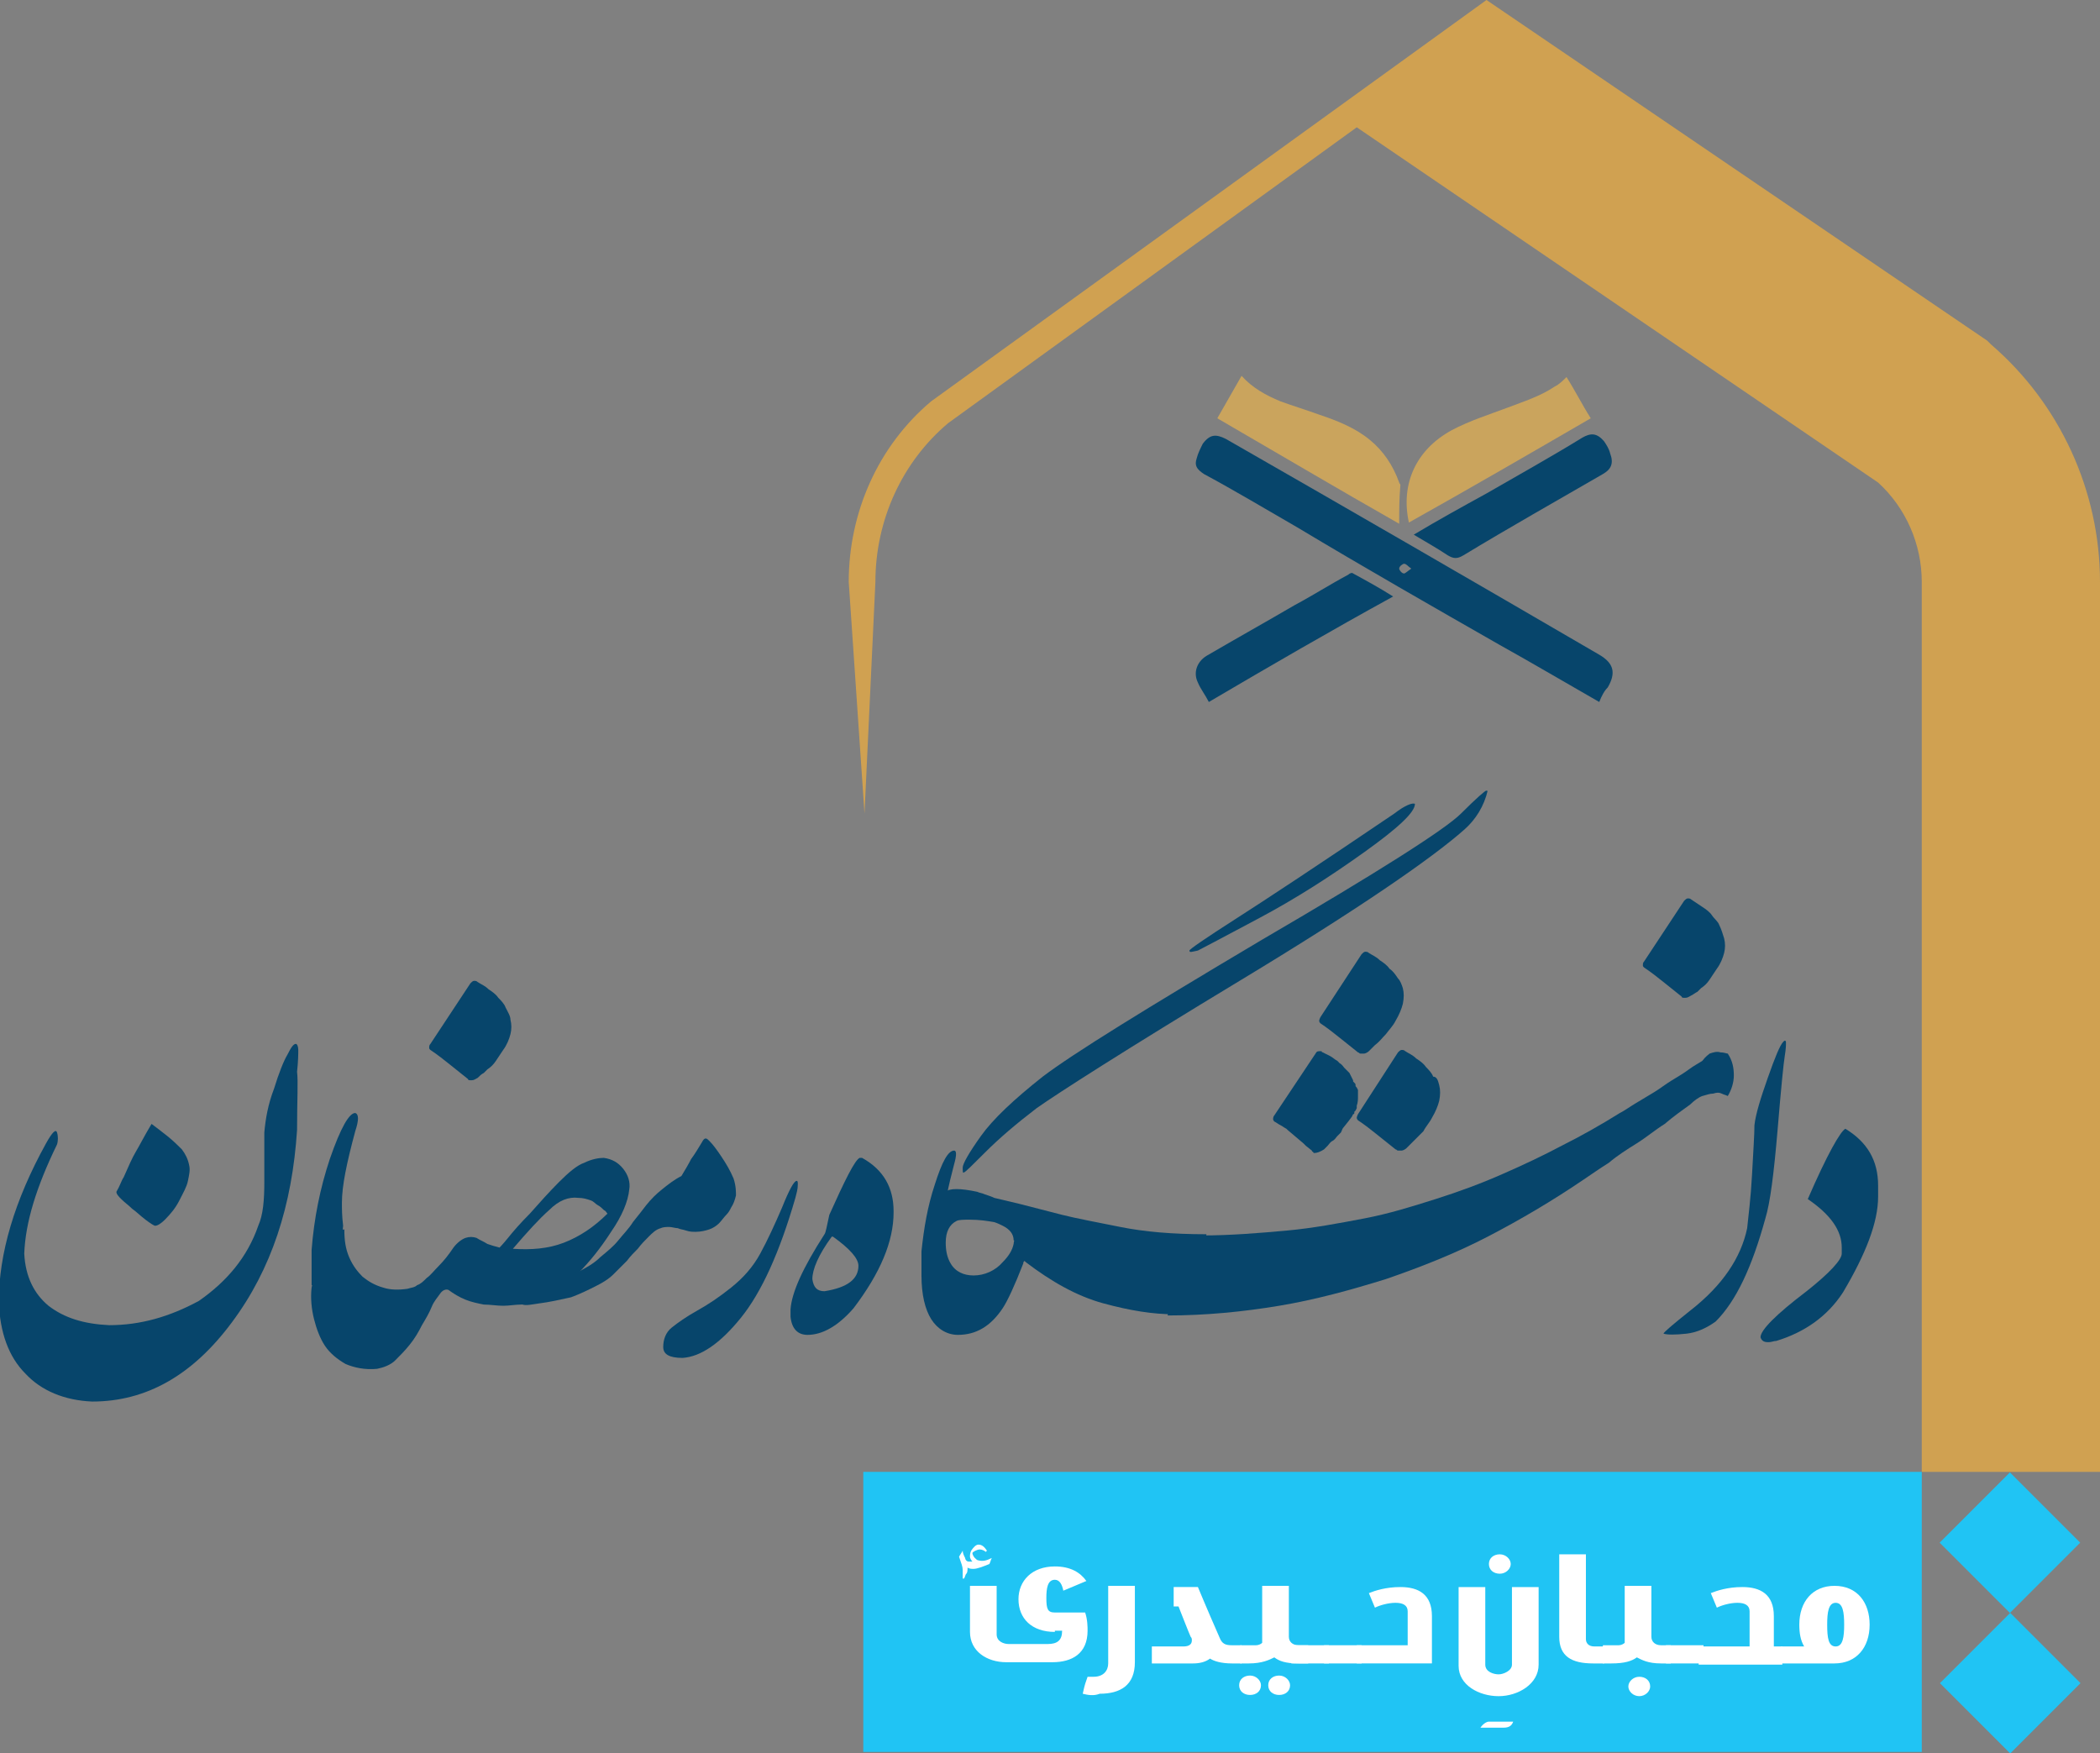 <?xml version="1.0" encoding="utf-8"?>
<!-- Generator: Adobe Illustrator 24.3.0, SVG Export Plug-In . SVG Version: 6.00 Build 0)  -->
<svg version="1.1" id="Layer_1" xmlns="http://www.w3.org/2000/svg" xmlns:xlink="http://www.w3.org/1999/xlink" x="0px" y="0px"
	 viewBox="0 0 173.2 144.6" style="enable-background:new 0 0 173.2 144.6;" xml:space="preserve">
<rect x="0" y="0" width="173.2" height="144.6" fill="#808080" stroke="none"/>
<style type="text/css">
	.Drop_x0020_Shadow{fill:none;}
	.Round_x0020_Corners_x0020_2_x0020_pt{fill:#FFFFFF;stroke:#000000;stroke-miterlimit:10;}
	.Live_x0020_Reflect_x0020_X{fill:none;}
	.Bevel_x0020_Soft{fill:url(#SVGID_1_);}
	.Dusk{fill:#FFFFFF;}
	.Foliage_GS{fill:#FFDD00;}
	.Pompadour_GS{fill-rule:evenodd;clip-rule:evenodd;fill:#44ADE2;}
	.st0{fill:#D0A151;}
	.st1{fill:#FFFFFF;}
	.st2{fill:#CAA45D;}
	.st3{fill:#07456B;}
	.st4{fill:#006838;}
	.st5{fill:#FECF8D;}
	.st6{fill:#20C4F4;}
</style>
<linearGradient id="SVGID_1_" gradientUnits="userSpaceOnUse" x1="105.84" y1="-586.931" x2="106.547" y2="-586.224">
	<stop  offset="0" style="stop-color:#DEDFE3"/>
	<stop  offset="0.174" style="stop-color:#D8D9DD"/>
	<stop  offset="0.352" style="stop-color:#C9CACD"/>
	<stop  offset="0.532" style="stop-color:#B4B5B8"/>
	<stop  offset="0.714" style="stop-color:#989A9C"/>
	<stop  offset="0.895" style="stop-color:#797C7E"/>
	<stop  offset="1" style="stop-color:#656B6C"/>
</linearGradient>
<g>
	<g>
		<path class="st0" d="M164.2,28.4l-0.3-0.3L122.6,0l0,0l0,0L76.8,33.1c-4.4,3.7-6.8,9.2-6.8,14.9l1.3,19.1l0,0L72.2,48
			c0-5.1,2.2-9.9,6-13.1l33.7-24.4l43,29.3c2.3,2.1,3.6,5.1,3.6,8.2v73.4h14.7V48C173.2,40.5,169.9,33.3,164.2,28.4z"/>
		<g>
			<g>
				<path class="st3" d="M28.3,101.1c-0.1,1.4-0.4,2.5-0.9,3.5c-0.5,1-1.1,1.4-1.7,1.4c0-0.4,0-1.4,0-2.9c0.2-2.6,0.7-5.1,1.5-7.5
					c0.9-2.6,1.6-3.8,2.1-3.8c0.3,0.1,0.3,0.6,0,1.5c-0.7,2.6-1.1,4.5-1.1,5.9C28.2,99.7,28.2,100.3,28.3,101.1z"/>
				<path class="st3" d="M43,107.6c-0.5,0-1,0.1-1.5,0.1c-0.5,0-1.1-0.1-1.6-0.1c-0.5-0.1-1-0.2-1.5-0.4c-0.5-0.2-1-0.5-1.4-0.8
					c-0.2-0.1-0.5,0-0.7,0.3c-0.2,0.3-0.5,0.6-0.7,1.1c-0.2,0.5-0.5,1-0.8,1.5c-0.3,0.6-0.6,1.1-1,1.6s-0.8,0.9-1.2,1.3
					s-1,0.6-1.5,0.7c-1,0.1-1.9-0.1-2.6-0.4c-0.7-0.4-1.3-0.9-1.7-1.5c-0.4-0.6-0.7-1.4-0.9-2.2c-0.2-0.8-0.3-1.7-0.2-2.6
					c0.1-0.6,0.3-1.2,0.5-1.7c0.2-0.6,0.4-1.1,0.7-1.5s0.5-0.8,0.8-1.1c0.3-0.3,0.5-0.5,0.7-0.5c0,0.9,0.1,1.6,0.4,2.3
					c0.3,0.7,0.7,1.2,1.1,1.6c0.5,0.4,1,0.7,1.7,0.9c0.6,0.2,1.3,0.2,2,0.1c0.3-0.1,0.6-0.1,0.8-0.3c0.3-0.1,0.5-0.3,0.8-0.6
					c0.3-0.2,0.6-0.6,1-1c0.4-0.4,0.8-0.9,1.2-1.5c0.3-0.4,0.7-0.7,1-0.8c0.3-0.1,0.6-0.1,0.9,0c0.3,0.2,0.6,0.3,0.9,0.5
					c0.3,0.1,0.6,0.2,1,0.3c0,0,0.3-0.3,0.7-0.8c0.4-0.5,1-1.2,1.8-2c0.8-0.9,1.6-1.8,2.4-2.6c0.8-0.8,1.5-1.4,2.1-1.6
					c0.6-0.3,1.2-0.4,1.6-0.4c0.7,0.1,1.2,0.4,1.6,0.9c0.4,0.5,0.6,1.1,0.5,1.7c-0.1,1-0.6,2.2-1.5,3.5c-0.9,1.4-1.8,2.5-2.7,3.4
					C46.3,106.4,44.7,107.3,43,107.6z M42.1,84.1c0.1,0.4,0.1,0.8,0,1.2c-0.1,0.4-0.3,0.9-0.6,1.3c-0.2,0.3-0.4,0.6-0.6,0.9
					c-0.2,0.3-0.4,0.5-0.7,0.7c-0.1,0.1-0.2,0.2-0.3,0.3c-0.2,0.1-0.3,0.2-0.5,0.4c-0.2,0.1-0.3,0.2-0.5,0.2c-0.2,0-0.3,0-0.3-0.1
					c-0.5-0.4-1-0.8-1.5-1.2c-0.5-0.4-1-0.8-1.6-1.2c-0.1-0.1-0.1-0.1-0.1-0.2c0-0.1,0-0.2,0.1-0.3l3.3-5c0.1-0.1,0.2-0.2,0.3-0.2
					c0.1,0,0.2,0,0.3,0.1c0.3,0.2,0.6,0.3,0.9,0.6c0.3,0.2,0.6,0.4,0.8,0.7c0.2,0.2,0.5,0.5,0.6,0.8C41.9,83.5,42.1,83.8,42.1,84.1z
					 M46.5,102.5c1.3-0.5,2.5-1.3,3.6-2.4c-0.1-0.1-0.1-0.2-0.3-0.3c-0.1-0.1-0.3-0.3-0.5-0.4S49,99.1,48.7,99
					c-0.3-0.1-0.6-0.2-1-0.2c-0.8-0.1-1.6,0.2-2.4,1c-0.8,0.7-1.8,1.8-3,3.2C43.8,103.1,45.2,103,46.5,102.5z"/>
				<path class="st3" d="M47.5,105c0.8-0.4,1.5-0.8,2-1.3c0.6-0.5,1.1-0.9,1.5-1.4c0.4-0.5,0.9-1,1.2-1.5c0.4-0.5,0.8-1,1.1-1.4
					c0.4-0.5,0.8-0.9,1.3-1.3c0.5-0.4,1-0.8,1.6-1.1c0.3-0.5,0.6-1,0.8-1.4c0.3-0.4,0.6-0.9,0.9-1.4c0.1-0.2,0.2-0.3,0.3-0.3
					c0.1,0,0.2,0.1,0.3,0.2c0.3,0.3,0.6,0.7,1,1.3c0.4,0.6,0.7,1.1,1,1.8c0.2,0.6,0.2,1.1,0.2,1.4c-0.1,0.4-0.2,0.7-0.4,1
					c-0.1,0.2-0.2,0.4-0.4,0.6c-0.2,0.2-0.4,0.5-0.6,0.7c-0.2,0.2-0.5,0.4-0.8,0.5c-0.3,0.1-0.7,0.2-1.1,0.2c-0.3,0-0.5,0-0.8-0.1
					s-0.5-0.1-0.7-0.2c-0.2,0-0.5-0.1-0.7-0.1c-0.2,0-0.5,0-0.7,0.1c-0.4,0.1-0.7,0.4-1,0.7c-0.3,0.3-0.6,0.6-0.9,1
					c-0.3,0.3-0.6,0.6-0.9,1c-0.3,0.3-0.7,0.7-1.1,1.1c-0.4,0.4-0.9,0.7-1.5,1c-0.6,0.3-1.2,0.6-2,0.9c-0.9,0.2-1.8,0.4-2.6,0.5
					c-0.7,0.1-1.1,0.2-1.4,0.1c-0.2,0-0.4-0.1-0.4-0.1c-0.1-0.1,0.3-0.3,1.1-0.7C44.5,106.4,45.7,105.8,47.5,105z"/>
				<path class="st3" d="M65.6,98.8c-1.3,4.5-2.8,7.8-4.5,9.9c-1.7,2.1-3.3,3.2-4.8,3.3c-1.1,0-1.6-0.3-1.6-0.9
					c0-0.6,0.2-1.2,0.7-1.6c0.5-0.4,1.2-0.9,2.1-1.4c0.9-0.5,1.8-1.1,2.8-1.9c1-0.8,1.8-1.7,2.4-2.8c0.6-1.1,1.2-2.4,1.8-3.8
					c0.6-1.5,1-2.2,1.2-2.2c0.1,0,0.1,0.1,0.1,0.3C65.8,98.1,65.7,98.4,65.6,98.8z"/>
				<path class="st3" d="M70.9,95.5h0.2c1.8,1,2.6,2.5,2.6,4.4v0.1c0,2.4-1.1,5-3.3,7.9c-1.3,1.5-2.6,2.2-3.8,2.2
					c-0.8,0-1.3-0.5-1.4-1.5v-0.6c0.1-1.4,1-3.4,2.8-6.2c0.1-0.1,0.2-0.7,0.4-1.6C69.7,97.3,70.5,95.7,70.9,95.5z M67,105.5
					c0.1,0.7,0.4,1,1,1c1.9-0.3,2.8-1,2.8-2.1c0-0.6-0.7-1.4-2.1-2.4h-0.1C67.5,103.5,67,104.7,67,105.5z"/>
				<path class="st3" d="M147.2,87.1c-0.1,0.6-0.3,2.6-0.6,6.2c-0.3,3.5-0.6,5.9-1,7.2c-1.1,4-2.4,6.8-4.1,8.5
					c-0.7,0.5-1.5,0.9-2.4,1c-0.9,0.1-1.6,0.1-1.9,0c0-0.1,0.7-0.7,2.2-1.9c2.7-2.1,4.2-4.4,4.7-6.8c0.1-1,0.3-2.5,0.4-4.4
					c0.1-1.9,0.2-3.3,0.2-4.1c0.1-0.9,0.5-2.2,1.1-3.9c0.6-1.7,1-2.7,1.3-3c0.1-0.1,0.2-0.1,0.2,0.1
					C147.3,86.2,147.3,86.5,147.2,87.1z"/>
				<path class="st3" d="M152.2,93.1c1.8,1.1,2.7,2.6,2.7,4.7v0.9c0,2.1-1,4.7-2.9,7.9c-1.3,2-3.2,3.3-5.5,4c-0.2,0-0.4,0.1-0.6,0.1
					h-0.1c-0.3,0-0.5-0.1-0.6-0.4c0-0.6,1.3-1.9,3.8-3.8c1.9-1.5,2.9-2.6,2.9-3.1v-0.5c0-1.4-0.9-2.7-2.8-4
					C150.7,95.2,151.8,93.3,152.2,93.1z"/>
				<g>
					<path class="st3" d="M141,86.9c0.3-0.1,0.6-0.2,0.9-0.1c0.3,0,0.5,0.1,0.6,0.1c0.4,0.6,0.5,1.2,0.5,1.8c0,0.6-0.2,1.2-0.5,1.7
						c-0.2-0.1-0.3-0.1-0.5-0.2s-0.4-0.1-0.7,0c-0.3,0-0.5,0.1-0.9,0.2c-0.3,0.1-0.7,0.4-1,0.7c-0.7,0.5-1.4,1-2.1,1.6
						c-0.8,0.5-1.5,1.1-2.3,1.6c-0.8,0.5-1.6,1-2.3,1.6c-0.8,0.5-1.5,1-2.1,1.4c-2.5,1.7-5.2,3.3-7.9,4.7c-2.7,1.4-5.5,2.5-8.4,3.5
						c-2.9,0.9-5.8,1.7-8.8,2.2c-3,0.5-6.1,0.8-9.2,0.8c0.2-1.1,0.6-2.2,1-3.3c0.4-1.1,1-2.2,1.8-3.3c2.4,0,4.8-0.2,7-0.4
						c2.2-0.2,4.3-0.6,6.4-1s4-1,5.9-1.6c1.9-0.6,3.8-1.3,5.6-2.1c1.6-0.7,3.3-1.5,4.8-2.3c1.6-0.8,3.2-1.7,4.8-2.7
						c0.4-0.2,0.8-0.5,1.3-0.8c0.5-0.3,1-0.6,1.5-0.9c0.5-0.3,1-0.7,1.5-1c0.5-0.3,1-0.6,1.4-0.9c0.4-0.3,0.8-0.5,1.1-0.7
						C140.7,87.1,140.9,87,141,86.9z"/>
					<path class="st3" d="M111.8,89.5c0,0.1,0,0.1,0.1,0.2l0.1,0.2c0,0.1,0,0.1,0,0.1c0,0,0,0.1,0,0.1c0,0,0,0.1,0,0.1
						c0,0,0,0,0,0.1c0,0,0,0,0,0.1c0,0.3,0,0.5-0.1,0.8c0,0,0,0.1,0,0.1c0,0,0,0,0,0.1l-0.1,0.2l-0.1,0.1c0,0,0,0.1,0,0.1
						c0,0,0,0.1-0.1,0.1l-0.1,0.2l-0.3,0.4l-0.4,0.5c-0.1,0.1-0.1,0.2-0.2,0.4c-0.1,0.1-0.2,0.2-0.3,0.3c-0.1,0.1-0.2,0.3-0.4,0.4
						s-0.3,0.3-0.4,0.4l-0.2,0.2l-0.1,0.1c-0.3,0.2-0.6,0.3-0.8,0.3c-0.1,0-0.1-0.1-0.1-0.1c0,0-0.1,0-0.1-0.1l-0.5-0.4l-0.2-0.2
						l-1.3-1.1l-0.1-0.1c-0.2-0.1-0.3-0.2-0.5-0.3c-0.2-0.1-0.3-0.2-0.5-0.3c-0.1-0.1-0.1-0.2-0.1-0.2s0-0.2,0.1-0.3l3.4-5.1
						c0.1-0.2,0.2-0.2,0.4-0.2l0,0c0,0,0.1,0,0.1,0c0,0,0,0.1,0.1,0.1c0.2,0.1,0.4,0.2,0.6,0.3c0.2,0.1,0.4,0.3,0.6,0.4l0.2,0.2
						c0.2,0.1,0.3,0.3,0.4,0.4c0.1,0.1,0.3,0.3,0.4,0.4l0.1,0.2l0.2,0.4l0,0.1C111.8,89.4,111.8,89.4,111.8,89.5z"/>
					<path class="st3" d="M115.7,81.5c0.1,0.4,0.1,0.8,0,1.3c-0.1,0.4-0.3,0.9-0.6,1.4c-0.2,0.4-0.5,0.7-0.8,1.1
						c-0.3,0.3-0.5,0.6-0.9,0.9c-0.2,0.2-0.4,0.4-0.5,0.5c-0.1,0.1-0.3,0.2-0.4,0.2c-0.1,0-0.2,0-0.3,0c-0.1,0-0.1-0.1-0.2-0.1
						c-0.5-0.4-1-0.8-1.5-1.2c-0.5-0.4-1-0.8-1.6-1.2c-0.1-0.1-0.1-0.2-0.1-0.2c0,0,0-0.1,0.1-0.3l3.4-5.2c0.1-0.1,0.2-0.2,0.3-0.2
						c0.1,0,0.2,0,0.3,0.1c0.3,0.2,0.6,0.3,0.9,0.6c0.3,0.2,0.6,0.4,0.8,0.7c0.3,0.2,0.5,0.5,0.7,0.8
						C115.5,80.9,115.6,81.2,115.7,81.5z"/>
					<path class="st3" d="M118.7,89.5c0.1,0.4,0.1,0.8,0,1.3c-0.1,0.4-0.3,0.9-0.6,1.4c-0.2,0.4-0.5,0.7-0.7,1.1
						c-0.3,0.3-0.6,0.6-0.9,0.9c-0.2,0.2-0.4,0.4-0.5,0.5c-0.1,0.1-0.3,0.2-0.4,0.2c-0.1,0-0.2,0-0.3,0c-0.1,0-0.1-0.1-0.2-0.1
						c-0.5-0.4-1-0.8-1.5-1.2c-0.5-0.4-1-0.8-1.6-1.2c-0.1-0.1-0.1-0.2-0.1-0.2c0,0,0-0.1,0.1-0.3l3.3-5.1c0.1-0.1,0.2-0.2,0.3-0.2
						c0.1,0,0.2,0,0.3,0.1c0.3,0.2,0.6,0.3,0.9,0.6c0.3,0.2,0.6,0.4,0.8,0.7c0.2,0.2,0.5,0.5,0.6,0.8
						C118.5,88.8,118.6,89.1,118.7,89.5z"/>
					<path class="st3" d="M142.2,77.4c0.1,0.4,0.1,0.8,0,1.2c-0.1,0.4-0.3,0.9-0.6,1.3c-0.2,0.3-0.4,0.6-0.6,0.9
						c-0.2,0.3-0.4,0.5-0.7,0.7c-0.1,0.1-0.2,0.2-0.3,0.3c-0.2,0.1-0.3,0.2-0.5,0.3c-0.2,0.1-0.3,0.2-0.5,0.2c-0.2,0-0.3,0-0.3-0.1
						c-0.5-0.4-1-0.8-1.5-1.2c-0.5-0.4-1-0.8-1.6-1.2c-0.1-0.1-0.1-0.1-0.1-0.2c0-0.1,0-0.2,0.1-0.3l3.3-5c0.1-0.1,0.2-0.2,0.3-0.2
						c0.1,0,0.2,0,0.3,0.1c0.3,0.2,0.6,0.4,0.9,0.6c0.3,0.2,0.6,0.4,0.8,0.7s0.5,0.5,0.6,0.8C142,76.7,142.1,77.1,142.2,77.4z"/>
					<g>
						<path class="st3" d="M78,101.6c-0.1,1-0.3,1.9-0.7,2.6c-0.4,0.7-0.8,1.1-1.3,1.1c0-0.3,0-1,0-2.1c0.2-1.9,0.5-3.7,1.1-5.5
							c0.6-1.9,1.1-2.8,1.6-2.8c0.2,0,0.2,0.4,0,1.1c-0.5,1.9-0.8,3.3-0.8,4.3C77.9,100.5,77.9,101,78,101.6z"/>
						<path class="st3" d="M122.6,65.2c-0.1,0-0.8,0.6-2.1,1.9c-1.3,1.3-6.8,4.8-16.4,10.4c-9.6,5.7-15.6,9.4-18.1,11.3
							c-2.4,1.9-4.1,3.5-5.1,4.9c-1,1.4-1.5,2.3-1.5,2.6c0,0.3,0,0.5,0.1,0.4c0.1,0,0.7-0.6,1.8-1.7c1.1-1.1,2.5-2.3,4.2-3.6
							c1.7-1.2,7.3-4.8,16.9-10.6c9.6-5.8,15.7-10,18.4-12.4c0.9-0.8,1.6-1.9,1.9-3.2C122.6,65.3,122.6,65.2,122.6,65.2z M115,67.1
							c-6.2,4.2-10.6,7.1-13.1,8.7c-2.5,1.6-3.8,2.5-3.8,2.6c0,0.2,0.2,0.1,0.7,0c0.4-0.2,2.1-1.1,5.1-2.7c3-1.6,5.8-3.4,8.6-5.4
							c2.8-2,4.2-3.3,4.2-4C116.5,66.2,115.9,66.4,115,67.1z"/>
						<path class="st3" d="M92.4,101.2c-2-0.4-3.6-0.7-4.8-1c-1.2-0.3-2.3-0.6-3.5-0.9L82,98.8c-0.2-0.1-0.5-0.2-0.8-0.3
							c-0.2-0.1-0.4-0.1-0.6-0.2C79.2,98,78.3,98,78,98.3c-0.1,0.1-0.3,0.4-0.7,1c-0.3,0.5-0.6,1.1-0.7,1.8
							c-0.1,0.4-0.2,1.1-0.4,2.2c-0.1,1.2-0.2,1.9-0.2,1.9c0,1.6,0.3,2.8,0.8,3.6c0.5,0.8,1.3,1.3,2.2,1.3c1.5,0,2.7-0.7,3.7-2.2
							c0.4-0.6,1-1.9,1.7-3.7c0-0.1,0-0.1,0.1-0.2l0.1,0.1c2.1,1.6,4.2,2.8,6.4,3.4c2.2,0.6,4.1,0.9,5.8,0.9
							c1.6-1.1,2.5-3.3,2.7-6.6C96.7,101.8,94.4,101.6,92.4,101.2z M83.6,102.6c-0.1,0.5-0.4,1-0.9,1.5c-0.6,0.7-1.5,1.1-2.4,1.1
							c-0.8,0-1.5-0.3-1.9-1c-0.3-0.5-0.4-1.1-0.4-1.7c0-0.9,0.3-1.5,0.9-1.8c0.2-0.1,0.6-0.1,1.1-0.1c0.8,0,1.4,0.1,2,0.2
							c0.3,0.1,0.5,0.2,0.7,0.3c0.6,0.3,0.9,0.7,0.9,1.2C83.7,102.3,83.6,102.4,83.6,102.6z"/>
					</g>
				</g>
				<path class="st3" d="M24.5,93.2c-0.4,6.2-2.1,11.5-5.4,15.9c-3.2,4.3-7,6.5-11.5,6.5c-2.3-0.1-4.2-0.9-5.5-2.3
					c-1.4-1.4-2.1-3.4-2.2-5.9c0-4,1.3-8.4,3.9-13.1c0.5-0.9,0.8-1.2,0.9-0.9c0.1,0.3,0.1,0.7,0,1c-1.7,3.5-2.6,6.4-2.7,9
					c0.1,1.9,0.8,3.3,2,4.3c1.3,1,2.9,1.5,5,1.6c2.6,0,5-0.7,7.4-2c2.3-1.6,4-3.6,4.9-6.2c0.4-0.9,0.5-2.1,0.5-3.6
					c0-0.6,0-1.3,0-2.2c0-0.9,0-1.5,0-1.9c0.1-1.1,0.3-2.3,0.8-3.6c0.4-1.3,0.8-2.3,1.1-2.8c0.3-0.6,0.5-0.9,0.7-0.9
					c0.1,0,0.2,0.2,0.2,0.5c0,0.3,0,0.9-0.1,1.8C24.6,89.2,24.5,90.8,24.5,93.2z M15.6,96.1c0.1,0.4,0,0.8-0.1,1.3
					c-0.1,0.5-0.4,1-0.7,1.6c-0.3,0.6-0.7,1.1-1.2,1.6c-0.3,0.3-0.6,0.5-0.8,0.5c-0.1,0-0.4-0.2-0.8-0.5c-0.4-0.3-0.8-0.7-1.1-0.9
					c-0.3-0.3-0.6-0.5-0.9-0.8c-0.2-0.2-0.4-0.4-0.4-0.6c0.3-0.5,0.4-0.9,0.6-1.2c0.4-0.9,0.7-1.6,1-2.1c0.3-0.5,0.7-1.3,1.3-2.3
					c0.4,0.3,0.8,0.6,1.3,1c0.5,0.4,0.9,0.8,1.2,1.1C15.3,95.2,15.5,95.6,15.6,96.1z"/>
			</g>
		</g>
		<g>
			<path class="st3" d="M131.9,57.9c-2.8-1.6-5.5-3.2-8.2-4.7c-5.6-3.2-11.2-6.4-16.7-9.7c-2.6-1.5-5.1-3-7.7-4.4
				c-0.6-0.4-0.8-0.7-0.6-1.3c0.1-0.4,0.3-0.8,0.5-1.2c0.6-0.8,1.1-0.8,1.9-0.4c10.3,5.9,20.5,11.8,30.8,17.8
				c1.2,0.7,1.4,1.5,0.7,2.7C132.3,57,132.1,57.4,131.9,57.9z M116.4,46.9c-0.3-0.2-0.4-0.4-0.6-0.4c-0.1,0-0.4,0.2-0.4,0.4
				c0,0.1,0.2,0.4,0.4,0.4C115.9,47.3,116.1,47.1,116.4,46.9z"/>
			<path class="st2" d="M115.4,43.2c-5.1-2.9-10-5.8-15-8.7c0.7-1.2,1.3-2.3,2-3.5c0.9,1,2,1.6,3.2,2.1c1.1,0.4,2.1,0.7,3.2,1.1
				c1.5,0.5,3,1.1,4.2,2.1c1.1,0.9,1.9,2.1,2.4,3.5c0,0.1,0.1,0.1,0.1,0.2C115.4,41.1,115.4,42.1,115.4,43.2z"/>
			<path class="st2" d="M129.2,31.1c0.7,1.1,1.3,2.3,2,3.4c-5,2.9-10,5.8-15,8.6c-0.7-3.2,0.6-6,3.5-7.6c1.5-0.8,3.1-1.3,4.7-1.9
				c1.3-0.5,2.6-0.9,3.8-1.7C128.6,31.7,128.9,31.4,129.2,31.1z"/>
			<path class="st3" d="M99.7,57.9c-0.3-0.6-0.7-1.1-0.9-1.6c-0.4-0.8-0.1-1.7,0.7-2.2c2.4-1.4,4.9-2.8,7.3-4.2
				c1.5-0.8,2.9-1.7,4.4-2.5c0.1-0.1,0.3-0.2,0.4-0.1c1.1,0.6,2.2,1.2,3.3,1.9C109.8,52,104.8,54.9,99.7,57.9z"/>
			<path class="st3" d="M116.6,44.1c2-1.2,4-2.3,6-3.4c2.6-1.5,5.3-3,7.9-4.6c0.7-0.4,1.2-0.4,1.8,0.3c0.2,0.3,0.4,0.6,0.5,1
				c0.3,0.8,0.1,1.3-0.6,1.7c-3.8,2.2-7.7,4.4-11.5,6.7c-0.5,0.3-0.8,0.3-1.3,0C118.5,45.2,117.6,44.7,116.6,44.1z"/>
		</g>
	</g>
	<rect x="71.2" y="121.4" class="st6" width="87.3" height="23.1"/>
	<g>
		<path class="st1" d="M81.8,128.5c-0.1,0.2-0.1,0.3-0.2,0.5c-0.5,0.2-1,0.4-1.3,0.4c-0.2,0-0.3,0-0.5-0.1c0,0.2,0,0.4-0.1,0.5
			c-0.1,0.1-0.1,0.3-0.2,0.4l-0.1,0c0-0.3,0-0.5,0-0.7c0-0.3-0.1-0.5-0.3-1.1c0.1-0.2,0.2-0.3,0.3-0.5l0,0c0,0.2,0.1,0.4,0.2,0.6
			c0,0.1,0.1,0.3,0.3,0.3c0.1,0,0.2,0,0.3,0l0,0c-0.1-0.1-0.2-0.3-0.2-0.4s0-0.3,0.1-0.5c0.2-0.3,0.4-0.5,0.6-0.5
			c0.3,0,0.5,0.2,0.7,0.5l-0.1,0.1c-0.1-0.1-0.3-0.2-0.5-0.2c-0.2,0-0.6,0.2-0.6,0.3c0,0.1,0.1,0.3,0.2,0.4c0.1,0.1,0.2,0.2,0.3,0.2
			C81.1,128.8,81.4,128.7,81.8,128.5L81.8,128.5z"/>
		<path class="st1" d="M87,134.6c-1.9,0-3-1.1-3-2.7c0-1.5,1.1-2.7,3-2.7c1.3,0,2.1,0.5,2.6,1.2l-1.9,0.8c-0.1-0.5-0.3-0.9-0.7-0.9
			c-0.6,0-0.7,0.7-0.7,1.5c0,0.9,0.1,1.2,0.7,1.2c0,0,0.1,0,0.2,0h2.3c0.2,0.6,0.2,1.2,0.2,1.5c0,1.9-1.3,2.6-2.9,2.6H83
			c-1.6,0-3-0.9-3-2.5v-3.8h2.2v4c0,0.6,0.6,0.8,1,0.8h3.2c0.8,0,1.2-0.3,1.2-1.1H87z"/>
		<path class="st1" d="M89.3,139.7c0.2-0.9,0.2-0.8,0.4-1.4c0.1,0,0.3,0,0.5,0c0.8,0,1.2-0.5,1.2-1.1v-6.4h2.2v6.3
			c0,1.9-1.2,2.6-2.9,2.6C90.2,139.9,89.7,139.8,89.3,139.7z"/>
		<path class="st1" d="M95,135.8h2.6c0.5,0,0.7-0.2,0.7-0.5c0-0.1,0-0.2-0.1-0.3c-0.1-0.2-1-2.5-1-2.5h-0.4v-1.6h2
			c0,0,0.7,1.7,1.8,4.2c0.2,0.5,0.5,0.6,1,0.6h0.8v1.5h-0.8c-0.9,0-1.5-0.2-1.8-0.4c-0.4,0.3-0.9,0.4-1.4,0.4H95V135.8z"/>
		<path class="st1" d="M103.1,139.8c-0.5,0-0.9-0.3-0.9-0.8c0-0.5,0.4-0.8,0.9-0.8c0.5,0,0.9,0.4,0.9,0.8
			C104,139.5,103.6,139.8,103.1,139.8z M107.9,137.2v-1.5h-0.8c-0.5,0-0.8-0.3-0.8-0.7v-4.2h-2.2v4.7c-0.1,0.1-0.3,0.2-0.5,0.2h-1.3
			v1.5h0.7c1.1,0,1.7-0.3,2.1-0.5c0.4,0.3,0.9,0.5,2,0.5H107.9z M105.5,139.8c-0.5,0-0.9-0.3-0.9-0.8c0-0.5,0.4-0.8,0.9-0.8
			c0.5,0,0.9,0.4,0.9,0.8C106.4,139.5,106,139.8,105.5,139.8z"/>
		<path class="st1" d="M109.6,137.2h-3.1v-1.5h3.1V137.2z"/>
		<path class="st1" d="M112.3,137.2h-3.1v-1.5h3.1V137.2z"/>
		<path class="st1" d="M116.1,135.8v-2.9c0-0.5-0.4-0.7-1-0.7c-0.6,0-1.3,0.2-1.7,0.4l-0.5-1.2c0.5-0.2,1.4-0.5,2.6-0.5
			c1.5,0,2.6,0.6,2.6,2.4v3.9h-6.2v-1.5H116.1z"/>
		<path class="st1" d="M124.8,142c-0.1,0.3-0.3,0.5-0.8,0.5h-1.9c0.2-0.3,0.5-0.5,0.7-0.5H124.8z"/>
		<path class="st1" d="M123.6,139.9c-1.6,0-3.3-0.9-3.3-2.5v-6.5h2.2v6.4c0,0.6,0.7,0.8,1.1,0.8c0.4,0,1.1-0.3,1.1-0.8v-6.4h2.2v6.4
			C126.9,138.9,125.2,139.9,123.6,139.9z M123.7,129.8c-0.5,0-0.9-0.3-0.9-0.8c0-0.5,0.4-0.8,0.9-0.8c0.5,0,0.9,0.4,0.9,0.8
			C124.6,129.4,124.2,129.8,123.7,129.8z"/>
		<path class="st1" d="M132.3,137.2h-0.9c-1.8,0-2.8-0.6-2.8-2.2v-6.8h2.2v7c0,0.3,0.2,0.6,0.7,0.6h0.8V137.2z"/>
		<path class="st1" d="M137,137.2c-1.1,0-1.6-0.3-2-0.5c-0.4,0.3-1,0.5-2.1,0.5h-0.7v-1.5h1.3c0.2,0,0.4-0.1,0.5-0.2v-4.7h2.2v4.2
			c0,0.4,0.3,0.7,0.8,0.7h0.8v1.5H137z M136.1,139.1c0-0.5-0.4-0.8-0.9-0.8c-0.5,0-0.9,0.4-0.9,0.8s0.4,0.8,0.9,0.8
			C135.7,139.9,136.1,139.5,136.1,139.1z"/>
		<path class="st1" d="M140.5,137.2h-3.1v-1.5h3.1V137.2z"/>
		<path class="st1" d="M144.3,135.8v-2.9c0-0.5-0.4-0.7-1-0.7c-0.6,0-1.3,0.2-1.7,0.4l-0.5-1.2c0.5-0.2,1.4-0.5,2.6-0.5
			c1.5,0,2.6,0.6,2.6,2.4v2.5h0.7v1.5h-6.9v-1.5H144.3z"/>
		<path class="st1" d="M146.9,135.8h1.9c-0.3-0.5-0.4-1.1-0.4-1.8c0-1.9,1.1-3.2,2.9-3.2c1.9,0,2.9,1.4,2.9,3.2
			c0,1.9-1.1,3.2-2.9,3.2h-4.4V135.8z M152.1,134c0-1-0.1-1.8-0.7-1.8c-0.6,0-0.7,0.8-0.7,1.8c0,1.1,0.1,1.8,0.7,1.8
			C152,135.8,152.1,135,152.1,134z"/>
	</g>
	
		<rect x="161.7" y="123.1" transform="matrix(0.707 -0.707 0.707 0.707 -41.38 154.529)" class="st6" width="8.2" height="8.2"/>
	
		<rect x="161.7" y="134.7" transform="matrix(0.707 -0.707 0.707 0.707 -49.557 157.916)" class="st6" width="8.2" height="8.2"/>
</g>
</svg>
